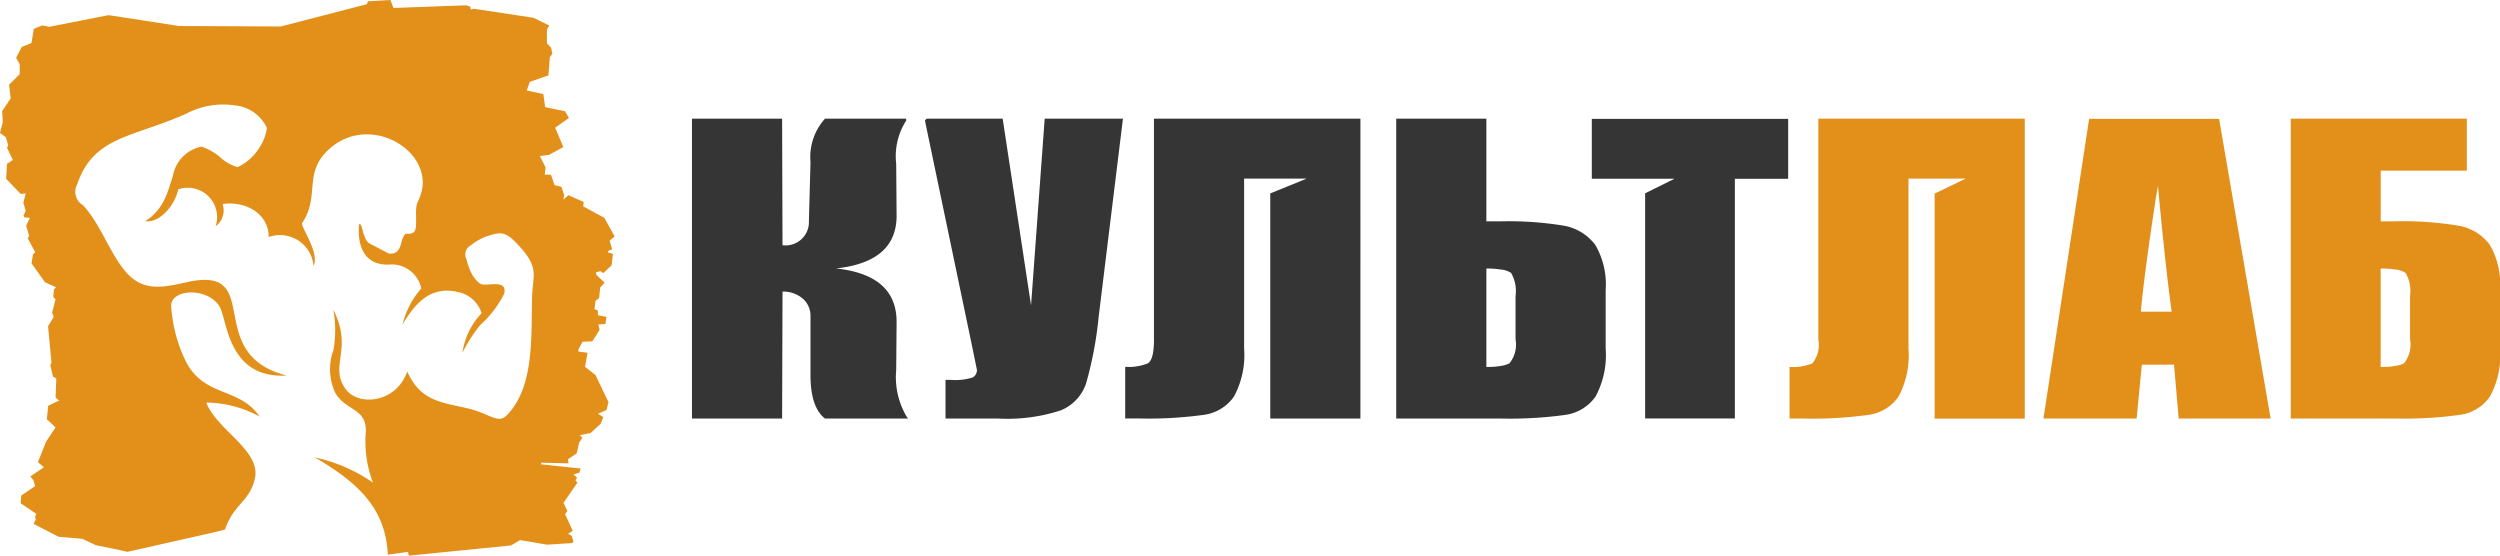 <?xml version="1.0" encoding="UTF-8"?> <svg xmlns="http://www.w3.org/2000/svg" data-name="logo (dark)" width="180" height="40" viewBox="0 0 180 40"><path fill-rule="evenodd" fill="#e2901a" d="M28.112 0l-1.6.091-.112.215-6.179 1.6-7.338-.034-5.065-.782-4.266.839-.518-.1-.6.249-.169 1.019-.7.283-.405.782.259.464v.714l-.765.758.113.986L.155 8l.045.8-.2.77.428.317.158.567-.079.192.416.872L.5 11.8l-.056 1.075 1.047 1.088.36-.034-.169.668.169.578-.158.351.056.124.405.034-.27.566.214.725-.1.182.54 1.008-.158.135-.112.657.968 1.359.81.374-.158.136-.056.544.168.173-.248.974.124.294-.416.68.248 2.627-.09.17.2.827.236.136L4 28.621l.259.215-.788.374-.1.974.629.589-.682 1.027-.585 1.472.428.374-.979.657.225.272.123.425-1 .679-.045.555 1.125.759-.079.215.045.193-.158.317 1.8.928 1.711.148.979.464 1.587.317.675.159 6.381-1.439.653-.17c.619-1.868 1.823-2.016 2.161-3.748.383-1.96-2.8-3.477-3.511-5.391a8.112 8.112 0 0 1 3.838 1.008c-1.452-2.118-3.894-1.382-5.256-3.862a10.6 10.6 0 0 1-1.114-4.112c0-1.2 2.51-1.359 3.444-.022.619.86.518 5.289 4.873 5.04-6.145-1.563-1.486-8.008-7.2-6.717-1.8.408-3.219.691-4.468-.849-1.114-1.359-1.767-3.386-3-4.7a1.122 1.122 0 0 1-.405-1.518c1.182-3.477 4.018-3.341 7.878-5.085a5.672 5.672 0 0 1 3.489-.578 2.832 2.832 0 0 1 2.285 1.62 3.456 3.456 0 0 1-.585 1.484 3.586 3.586 0 0 1-1.531 1.336 2.988 2.988 0 0 1-1.102-.58 4.2 4.2 0 0 0-1.486-.894 2.607 2.607 0 0 0-2.071 2.14c-.383 1.133-.642 2.39-1.992 3.228 1.137.147 2.195-1.28 2.375-2.288a2.111 2.111 0 0 1 2.7 2.651 1.415 1.415 0 0 0 .5-1.6c1.778-.238 3.331.781 3.32 2.378a2.424 2.424 0 0 1 3.23 2.095c.462-.985-.968-2.876-.822-3.1 1.328-1.982.022-3.624 1.981-5.357 2.757-2.446 7.023-.136 6.685 2.775a3.981 3.981 0 0 1-.371 1.121c-.236.612.1 1.914-.293 2.141-.462.271-.507-.193-.777.453-.135.317-.146 1.189-1 1.053l-1.407-.736c-.5-.385-.461-1.518-.72-1.359-.146 1.71.484 2.944 2.127 2.9a2.174 2.174 0 0 1 2.352 1.71 6.293 6.293 0 0 0-1.351 2.594c.889-1.461 1.958-2.775 3.928-2.345a2.245 2.245 0 0 1 1.767 1.541 5.2 5.2 0 0 0-1.384 2.854 10.726 10.726 0 0 1 1.283-2 7.8 7.8 0 0 0 1.733-2.265c.214-1.008-1.013-.566-1.609-.668-.169-.034-.788-.442-1.114-1.812a.738.738 0 0 1 .3-.986 3.886 3.886 0 0 1 1.4-.736c.945-.294 1.249-.147 2.116.793 1.429 1.574.968 2.05.911 3.579-.09 2.729.225 6.523-1.834 8.6-.63.634-1.238-.147-2.8-.51-1.992-.453-3.4-.543-4.356-2.65-.81 2.288-3.511 2.5-4.412 1.291-1.272-1.7.563-2.865-.912-5.742a8.1 8.1 0 0 1 .011 2.9 4.048 4.048 0 0 0 .1 3.024c.743 1.416 2.409 1.1 2.217 3.047a8.315 8.315 0 0 0 .529 3.477 11.721 11.721 0 0 0-4.175-1.812c2.937 1.733 5.087 3.545 5.245 7l1.452-.2.056.272 7.36-.736.653-.385 1.947.328 1.8-.113.1-.113-.135-.408-.248-.147.327-.215-.552-1.2.169-.226-.281-.589 1-1.45-.135-.17.113-.192-.248-.227.417-.136.09-.294-2.859-.306.022-.113 1.958.045-.034-.294.63-.431.169-.759.237-.362-.192-.181.788-.159.72-.668.192-.476-.383-.238.608-.271.146-.567-.934-1.948-.754-.6.18-1.008-.63-.079-.057-.1.327-.612.709-.034.518-.827-.09-.385.506-.034.079-.509-.619-.125v-.34l-.248-.09.079-.6.259-.216.079-.747.315-.351-.608-.578v-.17l.326-.079.192.147.6-.577.09-.816-.371-.113.034-.1.281-.113-.18-.623.36-.306-.743-1.336-1.519-.827.034-.317-1.1-.487-.372.317.068-.306-.2-.612-.495-.124-.259-.748-.45-.011.067-.51-.416-.826.675-.091 1.013-.555-.585-1.393.99-.7-.281-.487-1.429-.295-.135-.94-1.193-.26.225-.623 1.339-.465.1-1.313.18-.238-.09-.442-.3-.306V2.13l.169-.294-1.137-.555-4.254-.646-.27.046-.023-.2-.292-.1-5.245.192z"></path><path fill-rule="evenodd" fill="#353535" d="M59.4 8.545a4.117 4.117 0 0 0-1.043 3.134l-.116 4.213a1.683 1.683 0 0 1-1.9 1.764l-.029-9.111h-6.49v21.59h6.49l.029-9.14a2.133 2.133 0 0 1 1.449.5 1.613 1.613 0 0 1 .565 1.283V27c0 1.545.348 2.595 1.043 3.134h5.983c-.029-.029-.043-.058-.072-.087a5.568 5.568 0 0 1-.783-3.4l.029-3.44q.022-3.413-4.36-3.878c2.926-.321 4.375-1.589 4.36-3.834l-.029-3.7a4.744 4.744 0 0 1 .725-3.12l-.015-.131H59.4zm14.835 13.441L72.192 8.545h-5.476l-.073.072c-.014.015-.029.044-.043.059l.043.233 3.318 15.876c.246 1.21.377 1.822.377 1.837a.6.6 0 0 1-.305.554 4.13 4.13 0 0 1-1.579.175h-.376v2.784h3.781a12.387 12.387 0 0 0 4.5-.583 3.177 3.177 0 0 0 1.84-1.953 26.71 26.71 0 0 0 .9-4.753l1.753-14.3h-5.635zm34.884 2.449a2.154 2.154 0 0 1-.434 1.72 1.754 1.754 0 0 1-.623.19 5.33 5.33 0 0 1-1.044.073v-7.085a6.7 6.7 0 0 1 1.044.073 1.564 1.564 0 0 1 .738.247 2.611 2.611 0 0 1 .319 1.662v3.12zm5.679-6.881a3.61 3.61 0 0 0-2.245-1.312 24.6 24.6 0 0 0-4.491-.306h-1.044V8.545h-6.49v21.59h7.534a29.057 29.057 0 0 0 4.635-.262 3.2 3.2 0 0 0 2.1-1.21c.029-.044.058-.073.087-.117a6.31 6.31 0 0 0 .724-3.455v-4.2a5.655 5.655 0 0 0-.768-3.295l-.043-.044zm-.188-9v4.315h5.954l-2.115 1.05V30.13h6.461V12.874h3.839V8.559h-14.141zM83.086 24.43c0 .991-.145 1.56-.449 1.735a3.737 3.737 0 0 1-1.623.248v3.717h1.015a29.164 29.164 0 0 0 4.65-.262 3.143 3.143 0 0 0 2.173-1.327 6.31 6.31 0 0 0 .724-3.455V12.86h4.506l-2.622 1.064v16.211h6.49V8.545H83.084v15.89z"></path><path fill-rule="evenodd" fill="#e2901a" d="M180 25.091v-4.2a5.665 5.665 0 0 0-.754-3.295 3.562 3.562 0 0 0-2.3-1.356 24.409 24.409 0 0 0-4.477-.306h-1.057v-3.645h6.2V8.543h-12.677v21.59h7.533a28.877 28.877 0 0 0 4.622-.262 3.109 3.109 0 0 0 2.187-1.327 6.178 6.178 0 0 0 .725-3.455zM145.781 8.545H130.92v15.89a2.127 2.127 0 0 1-.435 1.735 3.812 3.812 0 0 1-1.637.248v3.717h1.014a29.17 29.17 0 0 0 4.651-.262 3.14 3.14 0 0 0 2.187-1.327 6.327 6.327 0 0 0 .71-3.455V12.86h4.114l-2.231 1.079v16.2h6.49V8.549zm25.628 10.788a6.75 6.75 0 0 1 1.057.073 1.57 1.57 0 0 1 .739.247 2.611 2.611 0 0 1 .319 1.662v3.12a2.149 2.149 0 0 1-.435 1.72 1.747 1.747 0 0 1-.623.19 5.473 5.473 0 0 1-1.057.073v-7.085zM155.241 8.559h-4.824l-3.288 21.576h6.707l.377-3.878h2.318l.333 3.878h6.621l-3.709-21.576h-4.535zm0 5.584l.131-.758c.333 3.586.652 6.6.985 9.053h-2.217q.24-2.689 1.1-8.295z"></path></svg> 